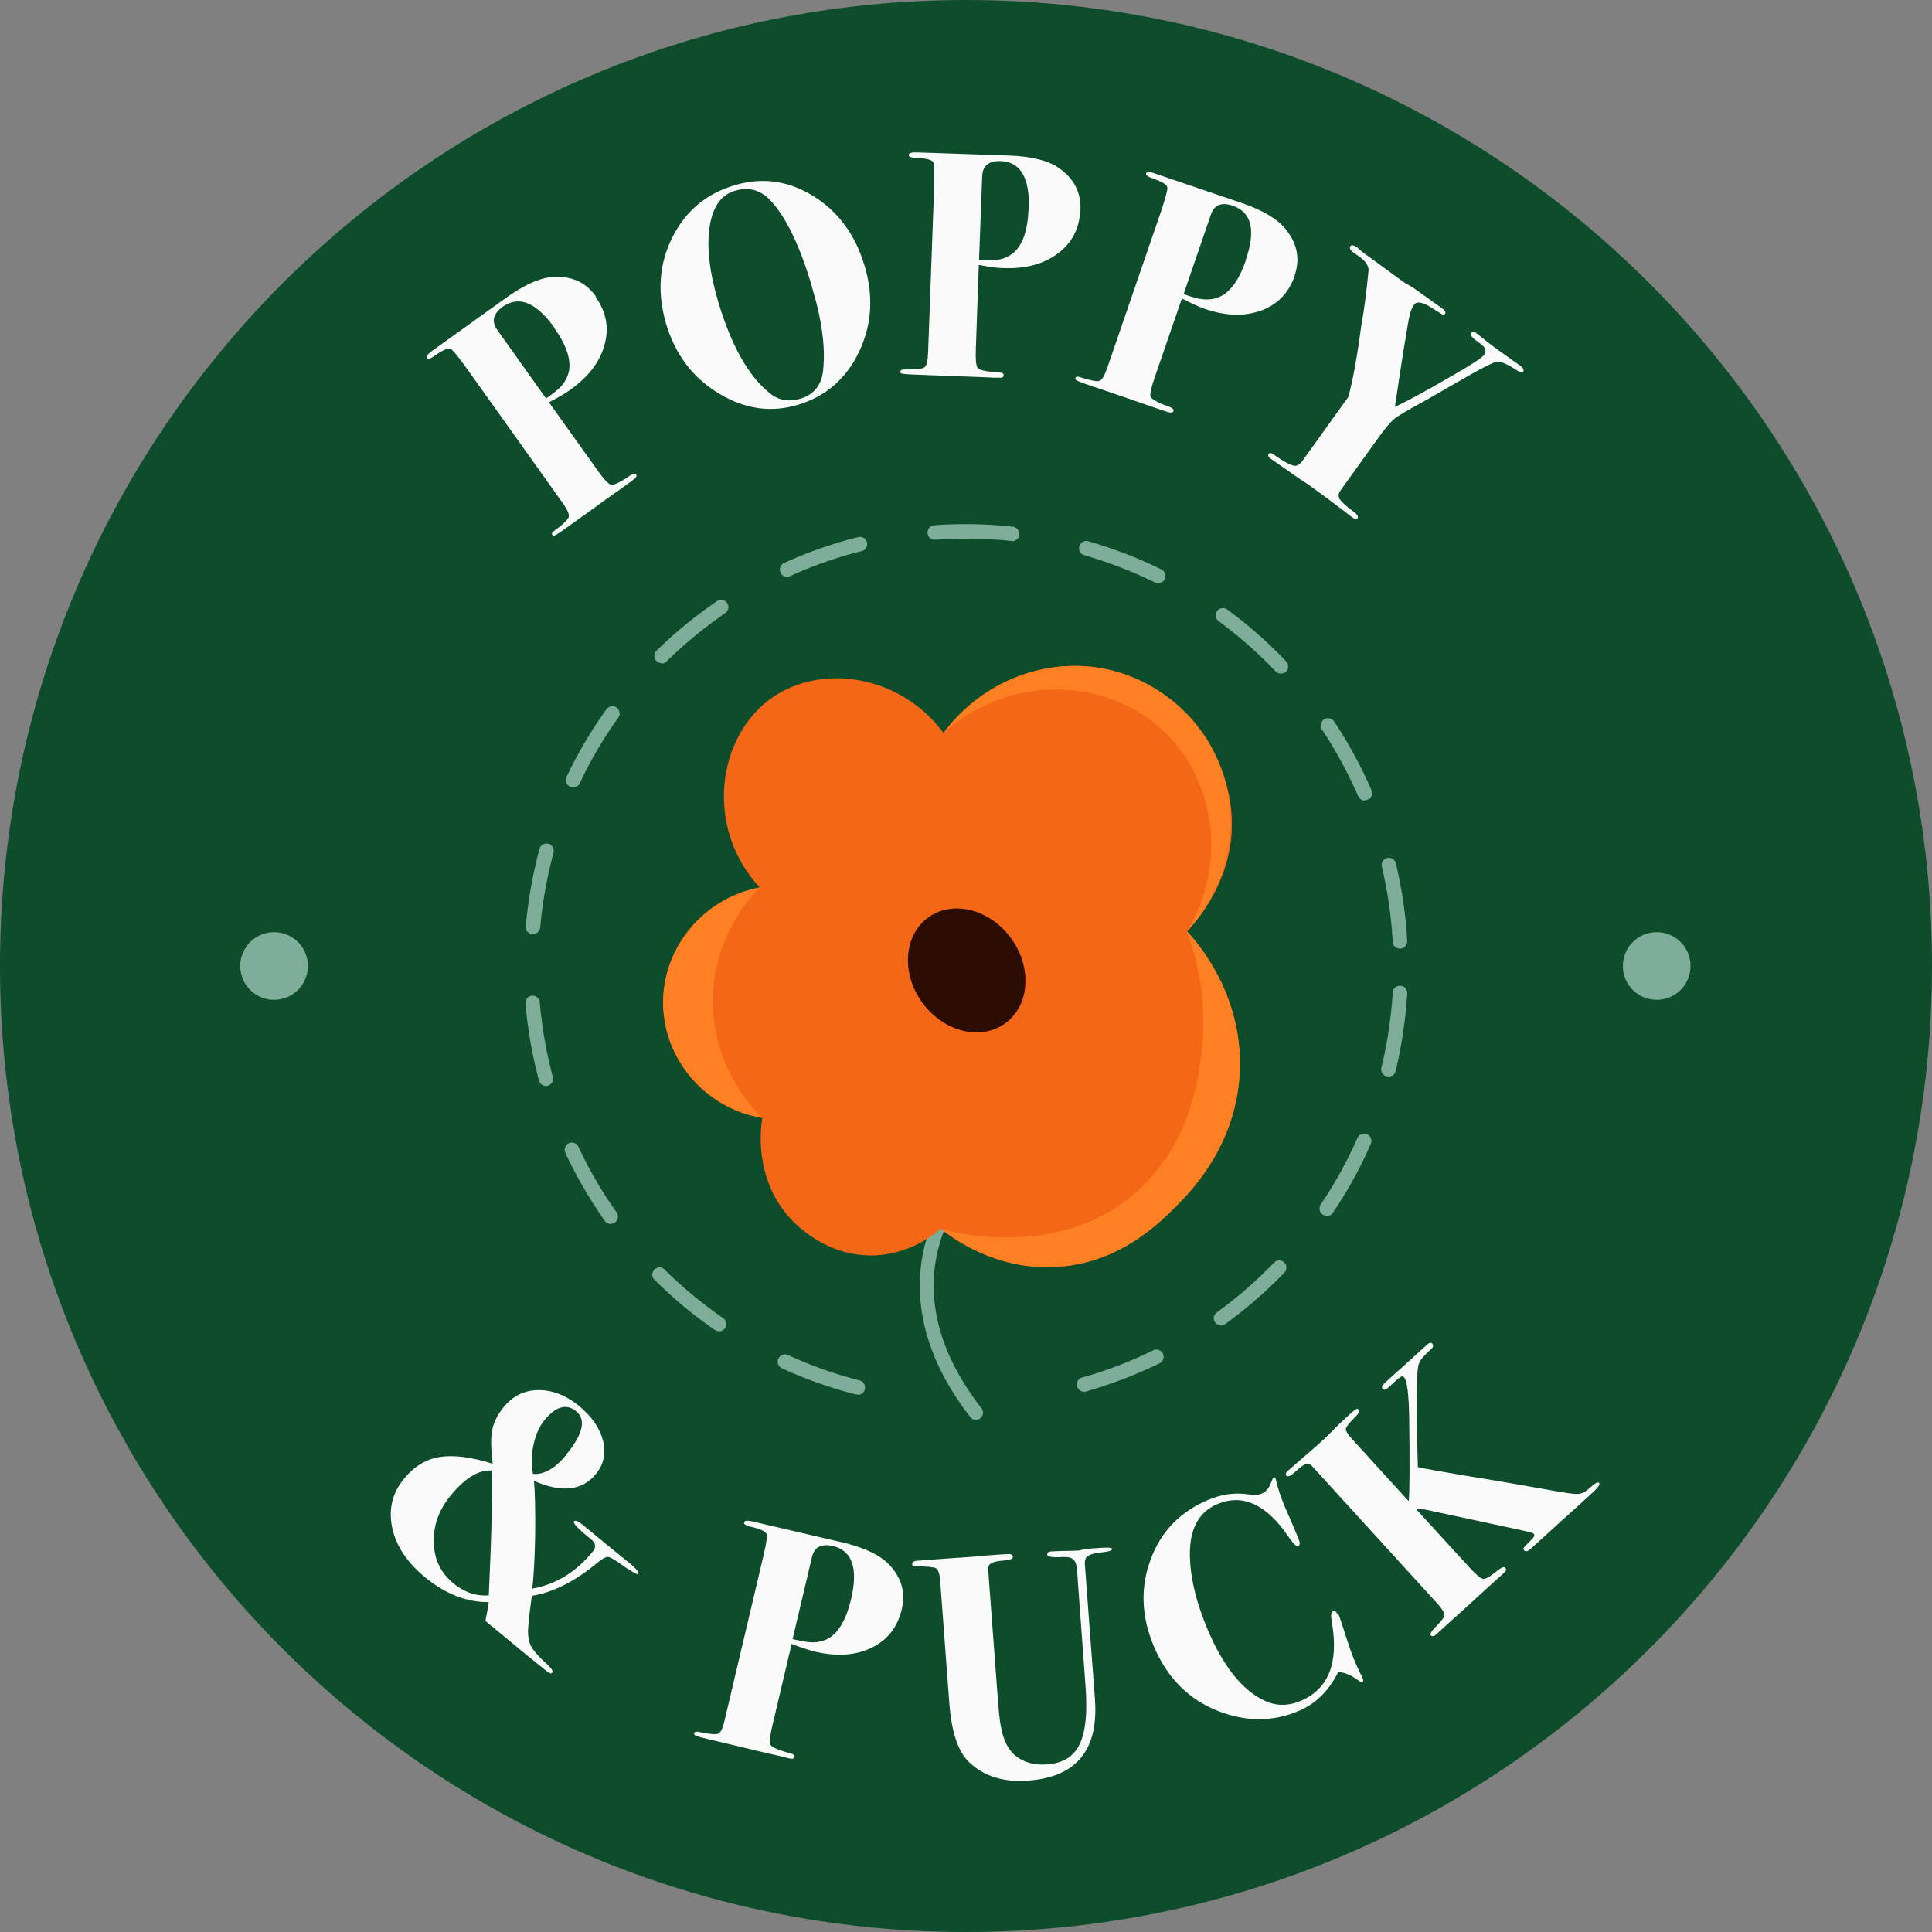 <?xml version="1.0" encoding="UTF-8"?>
<svg data-bbox="0 0 80 80" viewBox="0 0 80 80" xmlns="http://www.w3.org/2000/svg" data-type="color">
    <rect x="0" y="0" width="80" height="80" fill="#808080" stroke="none"/>
    <g>
        <path fill="#0d4d2b" d="M80 40c0 22.091-17.909 40-40 40S0 62.091 0 40 17.909 0 40 0s40 17.909 40 40" data-color="1"/>
        <path d="M35.51 57.74h-.07a18 18 0 0 1-3.06-1.08.304.304 0 0 1-.15-.4c.07-.15.25-.22.4-.15.95.44 1.95.79 2.96 1.05.16.04.26.2.22.37-.03.14-.16.23-.29.23Zm9.38-.11a.31.31 0 0 1-.29-.22c-.05-.16.05-.33.21-.37 1.01-.28 1.99-.66 2.93-1.12a.3.3 0 1 1 .26.54c-.97.47-1.99.86-3.03 1.16-.03 0-.05.01-.08.01m-15.12-2.51c-.06 0-.12-.02-.17-.05-.89-.61-1.73-1.31-2.5-2.08a.29.29 0 0 1 0-.42.29.29 0 0 1 .42 0c.74.74 1.56 1.41 2.42 2.01.14.09.17.28.08.42-.06.08-.15.13-.25.13Zm20.79-.24a.295.295 0 0 1-.17-.54c.85-.61 1.64-1.31 2.37-2.06a.29.29 0 0 1 .42 0c.12.11.12.3 0 .42-.75.78-1.58 1.5-2.45 2.13a.28.28 0 0 1-.18.06Zm-25.27-4.2a.3.3 0 0 1-.25-.13c-.62-.88-1.17-1.83-1.63-2.81-.07-.15 0-.33.14-.4.15-.07.33 0 .4.14.44.95.97 1.86 1.58 2.72.1.14.06.32-.07.42-.05.04-.11.05-.17.05Zm29.65-.34c-.06 0-.12-.02-.17-.05-.14-.09-.17-.28-.08-.42.59-.87 1.1-1.8 1.52-2.75a.3.3 0 0 1 .4-.15.3.3 0 0 1 .15.4c-.43.99-.96 1.95-1.57 2.85-.06.09-.15.13-.25.13Zm-32.33-5.37a.31.31 0 0 1-.29-.22c-.28-1.04-.47-2.12-.56-3.2-.01-.17.11-.31.27-.32.17-.01.31.11.32.27.09 1.04.27 2.08.54 3.09.04.16-.05.32-.21.37-.03 0-.05.01-.08.01Zm34.88-.4h-.07a.3.3 0 0 1-.22-.36c.25-1.01.4-2.06.47-3.11.01-.17.15-.29.32-.28s.29.15.28.32c-.07 1.08-.23 2.17-.48 3.21-.03.14-.16.23-.29.23Zm.48-5.29c-.16 0-.29-.12-.3-.28-.06-1.05-.21-2.09-.45-3.11a.298.298 0 1 1 .58-.14c.25 1.05.41 2.13.47 3.21 0 .17-.12.31-.28.32zm-35.9-.6h-.03a.29.29 0 0 1-.27-.33c.1-1.08.29-2.16.57-3.2.04-.16.21-.25.37-.21s.25.21.21.37c-.27 1.01-.46 2.05-.55 3.09-.01.16-.14.27-.3.27Zm34.45-5.53c-.12 0-.23-.07-.28-.18-.42-.96-.92-1.89-1.5-2.76a.314.314 0 0 1 .08-.42c.14-.09.32-.05.42.08.6.9 1.12 1.86 1.55 2.85.07.15 0 .33-.16.39-.04.02-.08.02-.12.02Zm-32.79-.55s-.09 0-.13-.03a.3.3 0 0 1-.14-.4c.46-.98 1.02-1.92 1.65-2.8.1-.13.28-.17.42-.07.13.1.17.28.07.42-.61.85-1.15 1.76-1.59 2.71-.05.11-.16.17-.27.17Zm29.31-4.71a.3.3 0 0 1-.22-.09c-.72-.76-1.52-1.46-2.36-2.08-.13-.1-.16-.29-.06-.42s.29-.16.42-.06c.87.64 1.69 1.36 2.44 2.15.11.12.11.31-.01.42-.06.06-.13.08-.21.08m-25.65-.43c-.08 0-.16-.03-.21-.09a.3.3 0 0 1 0-.42c.77-.76 1.62-1.45 2.51-2.06.14-.09.32-.06.42.08.09.14.06.32-.08.42-.86.59-1.68 1.26-2.43 2q-.09.09-.21.09Zm20.57-3.31s-.09 0-.13-.03c-.94-.46-1.93-.84-2.93-1.13a.307.307 0 0 1-.21-.37c.05-.16.21-.25.37-.21 1.04.3 2.06.69 3.03 1.17a.3.3 0 0 1-.13.57m-15.37-.26a.304.304 0 0 1-.12-.58c.99-.45 2.02-.81 3.07-1.07a.298.298 0 1 1 .14.58c-1.01.25-2.01.6-2.97 1.04q-.06.03-.12.03m9.31-1.49h-.03c-.25-.03-.51-.05-.77-.06-.79-.05-1.59-.05-2.37.01a.295.295 0 0 1-.32-.28c-.01-.17.11-.31.28-.32a18 18 0 0 1 3.25.06c.16.02.28.17.27.33a.31.31 0 0 1-.3.27Z" fill="#7eae9a" data-color="2"/>
        <path d="M24.66 12.29c.44.62.57 1.28.37 1.99-.19.71-.67 1.33-1.43 1.87-.19.14-.49.31-.87.51l1.98 2.77c.28.4.48.61.58.64q.15.045.69-.3c.19-.15.31-.18.36-.12.04.06 0 .13-.11.21l-.16.12s-.2.14-.5.36a41 41 0 0 0-.92.66l-1.26.9q-.36.255-.42.27c-.05.01-.08 0-.1-.02-.04-.05 0-.12.12-.2.35-.26.53-.44.56-.55s-.06-.3-.25-.57l-3.97-5.57c-.33-.46-.55-.73-.65-.8s-.32.02-.65.25c-.19.14-.31.18-.35.12-.05-.06.02-.16.2-.29l3.08-2.21c.76-.54 1.4-.83 1.94-.86.77-.05 1.36.22 1.78.81Zm-1.69 1.3c-.76-1.07-1.48-1.36-2.15-.89-.4.29-.48.61-.23.96l2.02 2.84c.3-.21.49-.36.58-.46.18-.18.3-.4.36-.63.11-.49-.08-1.1-.59-1.81Z" fill="#fafafa" data-color="3"/>
        <path d="M35.8 11c.38 1.27.3 2.46-.23 3.57q-.795 1.665-2.52 2.19c-1.13.34-2.22.18-3.29-.47s-1.79-1.6-2.17-2.85c-.38-1.29-.31-2.48.24-3.59s1.41-1.83 2.59-2.18c1.14-.34 2.23-.19 3.26.45s1.74 1.6 2.12 2.89Zm-2.18.86c-.5-1.68-1.07-2.87-1.71-3.55-.42-.45-.91-.58-1.48-.41-.58.17-.93.68-1.05 1.52s0 1.87.37 3.11c.54 1.79 1.24 3.04 2.12 3.75.37.3.79.37 1.27.23.56-.17.87-.55.94-1.15.11-.93-.04-2.1-.46-3.48Z" fill="#fafafa" data-color="3"/>
        <path d="M44.73 8.69c-.03.76-.33 1.36-.92 1.8-.58.44-1.34.65-2.28.61-.24 0-.57-.05-1-.13l-.12 3.4c-.02.49 0 .77.07.86.06.09.31.15.73.18.24 0 .36.04.35.13 0 .08-.07.11-.22.1h-.2s-.25-.02-.62-.03-.74-.03-1.13-.04l-1.55-.06c-.29-.01-.46-.03-.5-.04-.04-.02-.06-.04-.06-.08 0-.07.07-.1.22-.09.43 0 .69-.02.78-.09s.14-.27.15-.61l.25-6.83c.02-.57.01-.91-.03-1.03s-.26-.18-.67-.2c-.24 0-.36-.05-.35-.12 0-.08.11-.12.34-.11l3.79.13c.93.03 1.62.2 2.06.5.64.43.94 1.01.92 1.73Zm-2.13-.01c.05-1.31-.34-1.98-1.16-2.01-.49-.02-.75.19-.77.62l-.13 3.48c.36.01.61 0 .74-.01.26-.03.48-.13.67-.28.39-.32.6-.92.64-1.8Z" fill="#fafafa" data-color="3"/>
        <path d="M53.62 11.4c-.25.72-.71 1.21-1.4 1.46s-1.47.23-2.36-.08c-.23-.08-.53-.22-.92-.42l-1.11 3.22c-.16.46-.22.74-.19.84.04.1.25.23.65.38.23.07.33.14.3.22-.02.07-.1.08-.24.04l-.19-.06s-.24-.08-.58-.2c-.35-.12-.7-.24-1.07-.37l-1.47-.5c-.28-.09-.43-.16-.47-.19s-.05-.06-.04-.09c.02-.06.1-.07.23-.02.41.13.67.18.77.14s.21-.22.32-.54l2.22-6.46q.27-.81.27-.99c0-.12-.2-.25-.58-.38-.23-.08-.33-.15-.3-.22.03-.08.14-.08.35 0L51.4 8.4q1.32.45 1.83 1.08c.49.6.61 1.24.38 1.92Zm-2.04-.62c.43-1.24.25-1.99-.53-2.26-.47-.16-.77-.04-.91.37l-1.13 3.29c.34.12.58.19.72.2.26.04.5.02.73-.07.47-.19.85-.71 1.13-1.54Z" fill="#fafafa" data-color="3"/>
        <path d="M63.09 15.4s-.1.04-.2-.02c-.44-.28-.73-.42-.87-.4q-.135-.06-1.98 1.02c-.27.16-.66.38-1.17.67-.61.33-.99.55-1.14.68-.15.12-.38.39-.67.8l-1.56 2.17c-.09.12-.09.24-.02.36.08.11.27.29.57.51.16.11.21.2.16.27-.04.05-.13.03-.26-.07-.03-.02-.11-.08-.24-.19-.17-.12-.39-.29-.68-.51l-.86-.63s-.12-.08-.29-.19c-.21-.14-.39-.26-.55-.38l-.69-.48c-.12-.08-.15-.15-.11-.21s.11-.05.21.02c.51.36.83.51.94.46.09-.01.19-.11.32-.29l1.83-2.55q.285-1.035.54-2.97.165-.885.3-2.28c0-.2-.14-.39-.39-.57l-.12-.08s-.06-.05-.11-.08c-.14-.1-.19-.19-.13-.27.05-.06.14-.04.3.07-.02-.02 0 .01.08.08s.21.17.41.31l1.26.92c.05.04.13.09.24.17.14.07.31.17.5.31l.64.46c.07.05.15.11.23.16.08.06.11.08.11.08q.21.15.15.24c-.03.04-.07.06-.1.04-.04-.02-.17-.1-.4-.25-.41-.27-.66-.32-.78-.17-.08.12-.14.25-.18.4s-.12.63-.25 1.42c-.11.68-.23 1.49-.37 2.42.51-.24 1.29-.66 2.35-1.28.81-.46 1.25-.75 1.34-.87.11-.16.07-.31-.14-.46-.32-.22-.46-.37-.4-.44.06-.08.15-.07.28.04l.29.23c.19.16.53.41 1.01.75l.41.29c.17.12.22.21.17.28Z" fill="#fafafa" data-color="3"/>
        <path d="M26.4 65.19s-.27-.11-.72-.44c-.25-.18-.42-.28-.51-.28s-.23.07-.41.22c-.94.79-1.86 1.25-2.74 1.39l-.02.17-.07.53-.05.52c-.04.35 0 .63.09.83.1.2.34.48.74.84q.225.21.15.3c-.04.05-.12.01-.26-.1l-.62-.5c-.41-.34-.58-.47-.5-.41q-.285-.24-1.38-1.14c.06-.28.1-.54.14-.78-.9.01-1.78-.33-2.63-1.02-.75-.62-1.21-1.3-1.37-2.06s0-1.44.5-2.04c.41-.5.9-.8 1.47-.89s1.3 0 2.19.28c-.05-.46-.07-.8-.06-1.01 0-.48.18-.93.52-1.34.38-.46.85-.69 1.43-.7.58 0 1.14.21 1.69.66q.795.66.99 1.44t-.3 1.38c-.56.69-1.42.78-2.56.28.05.56.06 1.32.05 2.28-.02.97-.06 1.69-.12 2.18.97-.17 1.81-.68 2.51-1.54.14-.17.12-.33-.05-.48-.55-.44-.79-.69-.73-.77.05-.06.18 0 .41.19l.91.75.87.71c.37.29.52.47.47.53Zm-6.16.86q.165-3.48.12-5.16-.825-.045-1.71 1.05c-.48.59-.71 1.23-.69 1.93s.29 1.26.81 1.69c.45.37.94.54 1.47.5Zm3.2-5.81c.7-.85.84-1.46.42-1.8-.4-.33-.84-.21-1.31.36-.22.27-.37.61-.46 1.03s-.1.82-.02 1.2c.46.04.92-.23 1.38-.79Z" fill="#fafafa" data-color="3"/>
        <path d="M37.34 66.64c-.18.74-.59 1.27-1.25 1.59s-1.44.37-2.35.16a9 9 0 0 1-.96-.32L32 71.38c-.11.47-.15.76-.1.86s.27.2.68.32c.23.05.34.11.32.19-.02.07-.09.09-.23.06l-.19-.05s-.24-.06-.6-.14-.72-.17-1.1-.26L29.27 72c-.28-.07-.45-.11-.48-.14-.04-.03-.05-.06-.05-.09.02-.06.09-.08.23-.05q.63.135.78.06c.1-.05.19-.24.26-.57l1.57-6.65c.13-.55.19-.89.17-1.01s-.22-.23-.62-.32c-.23-.05-.34-.12-.32-.19.02-.08.14-.09.35-.04l3.69.86c.9.21 1.55.51 1.93.89.54.55.73 1.17.56 1.88Zm-2.1-.42c.3-1.28.05-2.01-.75-2.2-.48-.11-.77.04-.87.46l-.8 3.39c.35.08.6.13.73.13.26.02.5-.03.72-.14.45-.24.77-.79.97-1.64" fill="#fafafa" data-color="3"/>
        <path d="M46.06 64.13c0 .07-.14.12-.44.15-.37.04-.59.11-.66.24-.02.04-.04.11-.04.23l.42 5.62c.15 2.09-.76 3.21-2.76 3.36-1.02.08-1.84-.18-2.45-.76-.46-.44-.73-1.25-.82-2.44l-.38-5.08c-.02-.28-.08-.45-.17-.51-.09-.05-.37-.08-.84-.08-.1 0-.15-.03-.15-.1 0-.08.07-.12.23-.14h.11c.08-.01.15-.02.2-.02l.82-.06c.78-.05 1.35-.09 1.72-.13.49-.04.69-.05.58-.04l.28-.02c.15-.01.23.03.23.12 0 .08-.13.13-.4.15-.39.03-.59.11-.61.26-.01.1-.01.19 0 .28l.37 4.95c.05.72.1 1.17.14 1.36.1.57.3.97.58 1.21.35.29.79.42 1.32.38.6-.04 1.03-.27 1.28-.68q.465-.735.33-2.55l-.32-4.36c0-.08-.01-.18-.02-.3 0-.12-.01-.2-.02-.22-.02-.23-.09-.37-.23-.43-.09-.05-.26-.06-.52-.04q-.465.015-.48-.12c0-.07.05-.11.18-.12.13 0 .33-.02.58-.02.26 0 .45-.01.58-.02 0 0 .08-.02.22-.06.15-.01.29-.02.41-.03l.32-.02c.27-.02.41 0 .42.08Z" fill="#fafafa" data-color="3"/>
        <path d="m55.41 66.81.08.21s.11.31.26.8c.12.37.22.66.3.85.1.24.19.45.27.61.03.05.07.12.1.2.04.09.04.14 0 .16s-.1 0-.19-.07c-.3-.22-.58-.33-.82-.33-.39.78-.94 1.32-1.64 1.61q-1.605.675-3.33 0c-1.22-.48-2.1-1.37-2.65-2.65-.53-1.25-.58-2.45-.15-3.61.42-1.16 1.22-1.99 2.38-2.48.54-.23 1.07-.31 1.6-.24.3.04.51.03.62-.02.17-.07.3-.22.38-.43.06-.16.1-.24.12-.25.03-.01.06 0 .08.06q.015.03.03.12c.07.3.19.65.36 1.06.02.04.09.21.22.5.12.28.2.48.24.57l.11.27q.09.225-.03.27c-.07.03-.2-.1-.4-.39q-1.365-2.01-2.94-1.35c-.83.35-1.21 1.14-1.13 2.38.05.84.29 1.78.72 2.8.64 1.52 1.42 2.51 2.34 2.95.48.24.99.24 1.52.02 1.15-.49 1.58-1.57 1.29-3.25-.05-.28-.04-.43.04-.46s.14 0 .18.11Z" fill="#fafafa" data-color="3"/>
        <path d="M66.21 61.4c.06.06-.04.2-.28.42-.21.19-.51.47-.91.83-.3.26-.5.45-.61.55l-.55.5-.44.4c-.14.13-.24.17-.3.11-.04-.05-.05-.09-.02-.13s.14-.15.33-.34c.1-.1.13-.18.07-.24q-.03-.045-1.26-.3l-3.26-.7c-.16 0-.29-.02-.37-.04l2.26 2.47c.27.29.45.44.55.45s.29-.1.58-.34q.255-.21.33-.12c.075.09.02.14-.1.25l-.62.56c-.41.38-.83.76-1.26 1.15q-.105.09-.3.27c-.195.18-.28.25-.43.39l-.13.12c-.1.1-.18.11-.24.06s.03-.19.24-.4.32-.36.32-.45c0-.1-.1-.26-.32-.5l-5.14-5.64q-.12-.135-.24-.12c-.1.02-.26.13-.47.33-.19.17-.31.23-.37.17-.05-.06-.03-.12.06-.21l1.21-1.05s.05-.05.12-.11c.07-.07.14-.12.2-.18l.58-.58.4-.37q.105-.105.24-.21c.08-.07.14-.08.2-.02.04.05-.01.14-.16.29-.25.25-.38.41-.39.49-.02.08.07.22.24.41l2.36 2.59c.04-.3.05-1.49.02-3.55-.02-.92-.09-1.45-.21-1.58-.04-.05-.1-.05-.16 0-.07.04-.24.19-.51.44-.09.08-.16.1-.22.04-.06-.07 0-.17.15-.3l.43-.39s.04-.04.09-.08c.06-.05.11-.1.16-.14l1.01-.92c.09-.08.16-.1.22-.04.06.07.04.15-.07.24-.24.22-.39.39-.45.5s-.09.29-.1.53c-.03 1.19-.02 2.47.02 3.84.25.06.94.18 2.06.37.77.12 1.88.31 3.34.57.65.12 1.06.18 1.22.17.16 0 .33-.09.5-.25.21-.19.34-.26.38-.21" fill="#fafafa" data-color="3"/>
        <path fill="#7eae9a" d="M12.75 40a1.4 1.4 0 1 1-2.8 0 1.4 1.4 0 0 1 2.8 0" data-color="2"/>
        <path fill="#7eae9a" d="M70 40a1.4 1.4 0 1 1-2.8 0 1.4 1.4 0 0 1 2.8 0" data-color="2"/>
        <path d="M40.42 58.8c-.09 0-.18-.04-.24-.12-2.24-2.88-2.28-5.36-1.93-6.94.39-1.72 1.3-2.74 1.34-2.78a.3.3 0 0 1 .42-.02c.12.11.13.3.02.42-.14.15-3.37 3.84.61 8.95a.3.3 0 0 1-.05.42.3.3 0 0 1-.18.06Z" fill="#7eae9a" data-color="2"/>
        <path d="M32 28.87c2.06-1.41 5.29-.92 7.07 1.48 1.62-2.15 4.28-3.18 6.79-2.63 3.11.69 5.23 3.65 5.15 6.57-.07 2.24-1.4 3.78-1.86 4.27.45.5 2.25 2.57 2.19 5.64-.07 3.74-2.82 5.94-3.34 6.35-.72.57-2.46 1.96-4.99 1.86-2.05-.08-3.5-1.1-4.05-1.53-.32.27-1.27 1.02-2.68 1.1-2.01.1-3.31-1.26-3.56-1.53-1.56-1.71-1.2-3.9-1.15-4.16-2.4-.39-4.16-2.5-4.11-4.88.05-2.26 1.72-4.23 4-4.66-2.31-2.49-1.77-6.3.55-7.89Z" fill="#f46717" data-color="4"/>
        <path fill="#2c0d04" d="M41.858 38.84c.886 1.206.785 2.786-.225 3.528s-2.548.366-3.434-.84c-.886-1.207-.785-2.786.225-3.528 1.01-.743 2.548-.366 3.434.84" data-color="5"/>
        <path d="M39.07 30.35c2.7-2.45 6.79-2.35 9.19 0 2.11 2.07 2.53 5.5.89 8.22 1.68-1.78 2.25-4.34 1.46-6.63-.75-2.18-2.61-3.75-4.75-4.22-2.53-.55-5.2.48-6.79 2.63" fill="#ff7f23" data-color="6"/>
        <path d="M49.15 38.56c.42.46 2.26 2.53 2.19 5.64-.07 3.14-2.02 5.11-2.6 5.71-.73.74-2.43 2.46-5.13 2.56-2.41.09-4.13-1.17-4.65-1.58.4.11 4.82 1.31 8.04-1.48 2.24-1.94 2.61-4.69 2.74-5.7.31-2.32-.24-4.19-.6-5.14Z" fill="#ff7f23" data-color="6"/>
        <path d="M31.57 46.29c-2.4-.39-4.16-2.5-4.11-4.88.05-2.26 1.72-4.23 4-4.66-.31.31-1.97 2.04-1.94 4.77.02 2.76 1.74 4.47 2.05 4.77" fill="#ff7f23" data-color="6"/>
    </g>
</svg>
